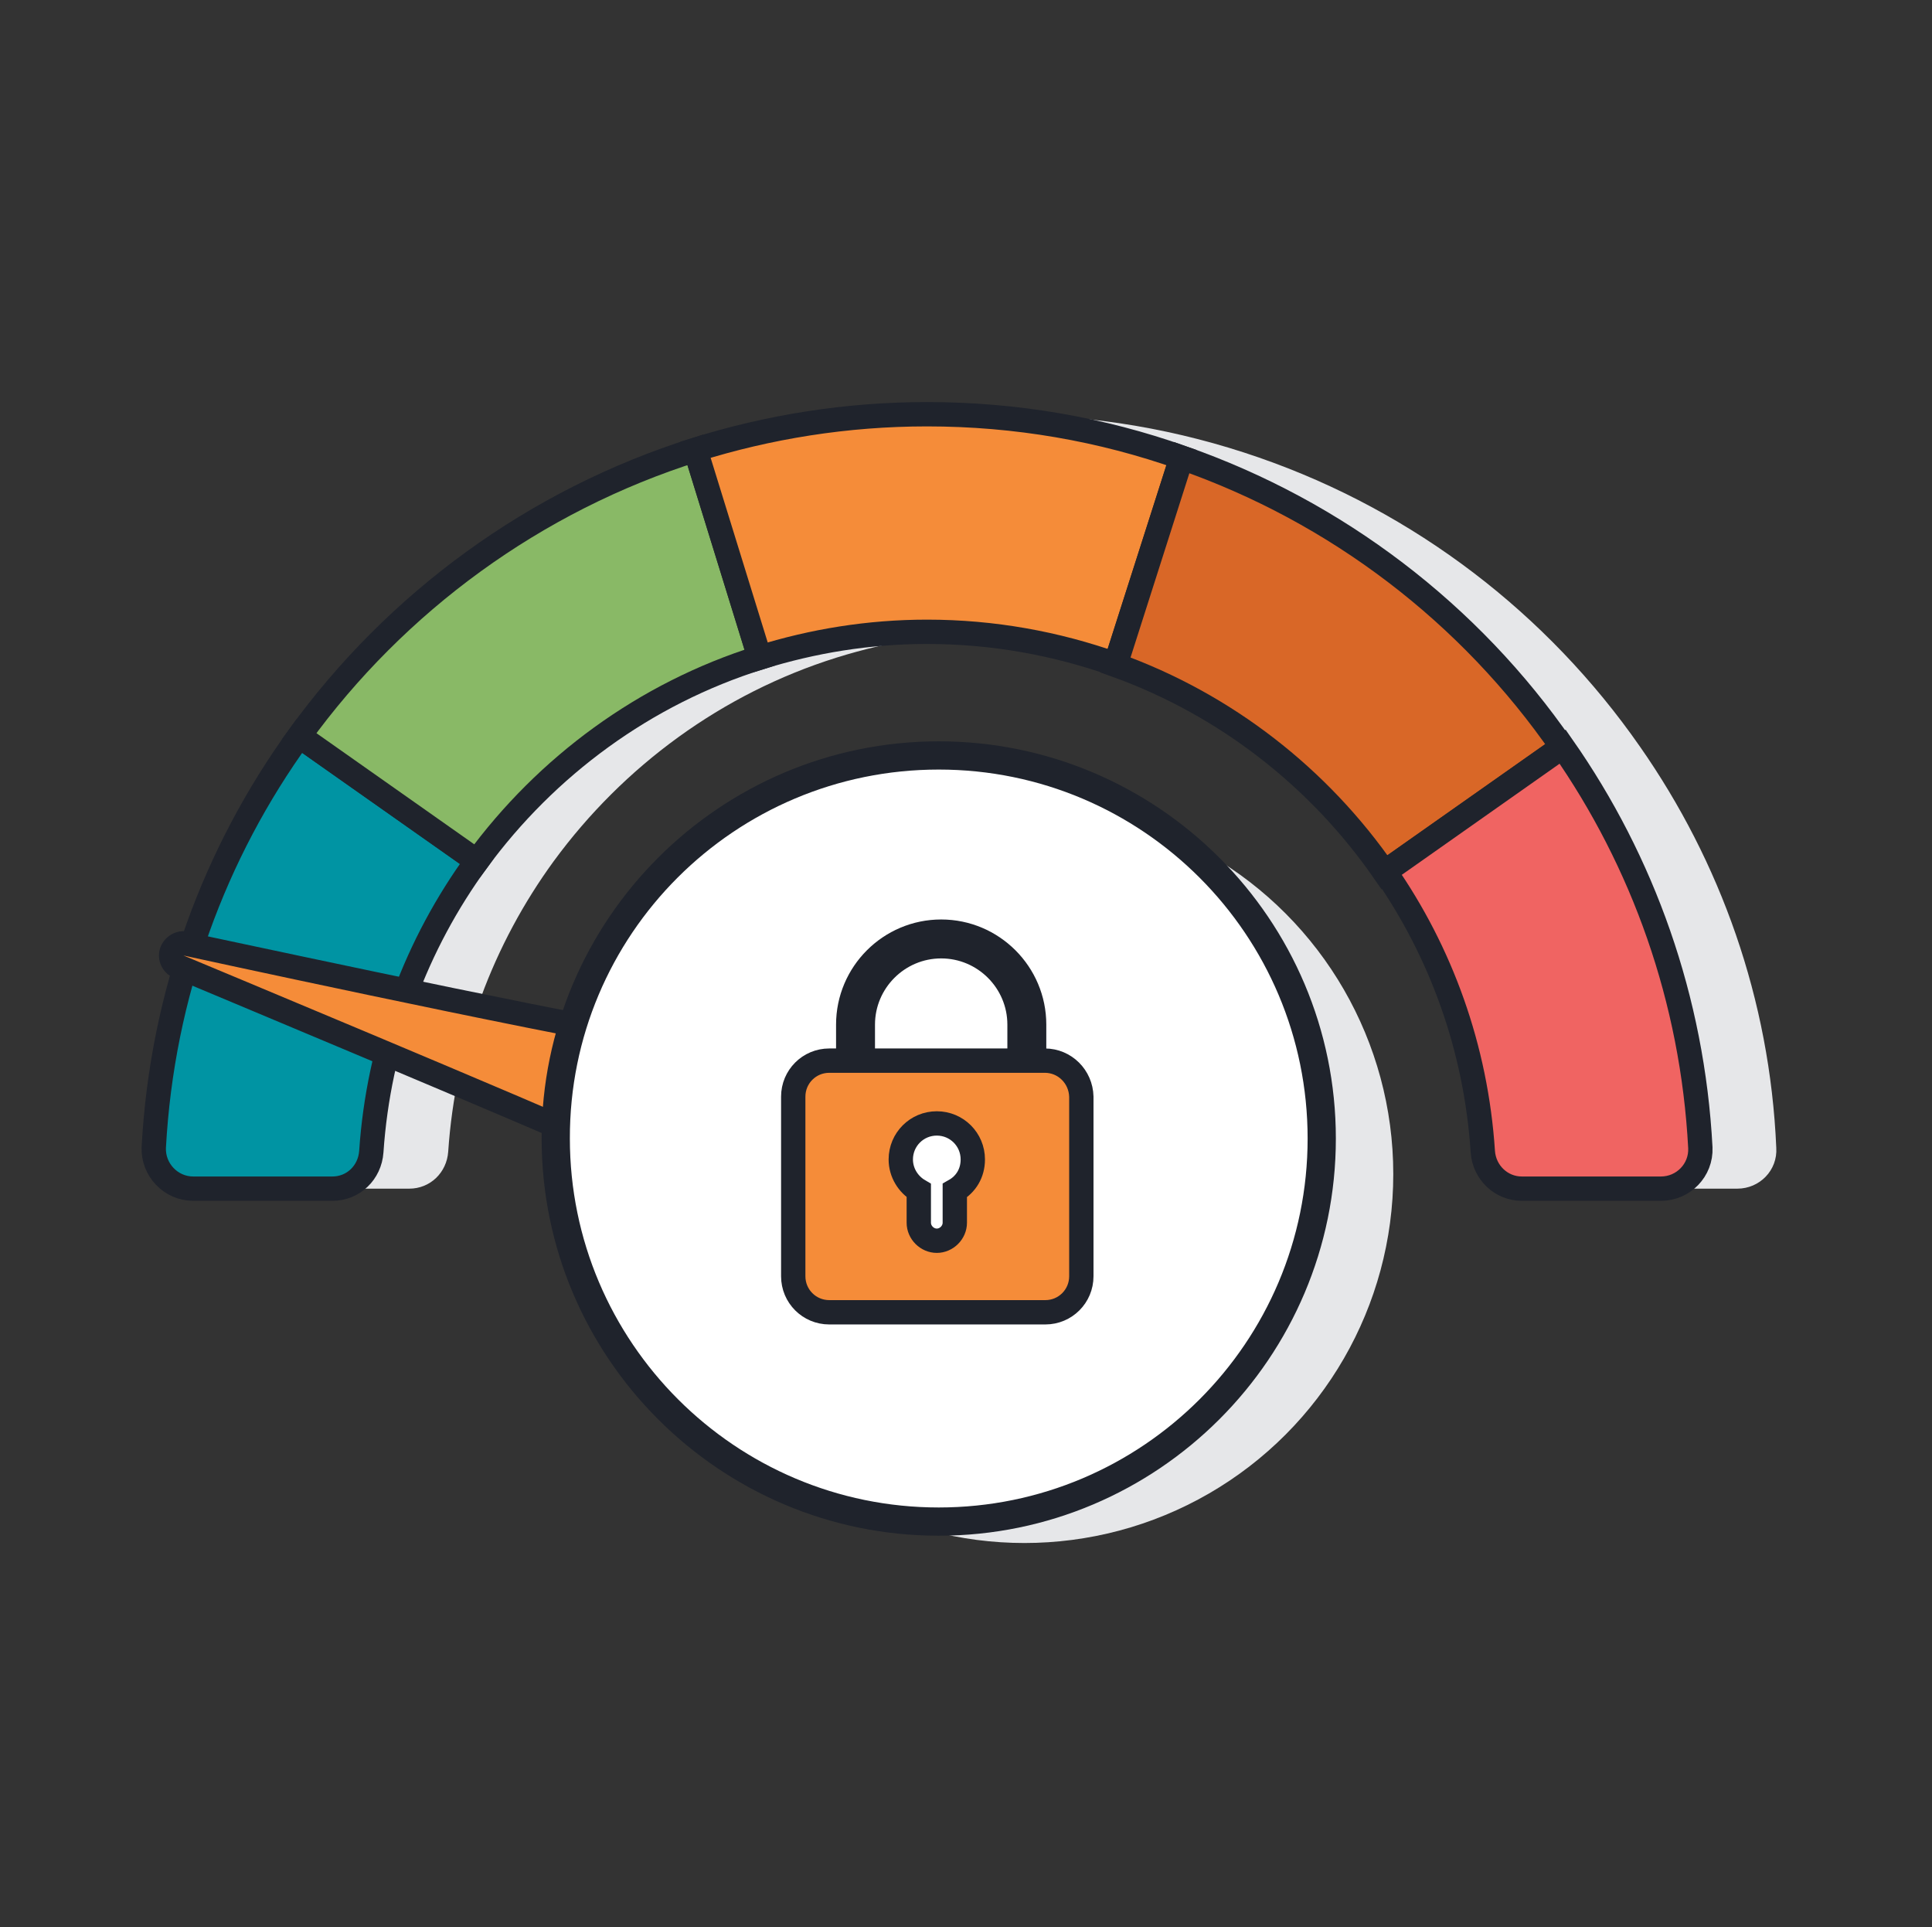 <?xml version="1.0" encoding="utf-8"?>
<!-- Generator: Adobe Illustrator 27.1.1, SVG Export Plug-In . SVG Version: 6.00 Build 0)  -->
<svg version="1.1" id="Layer_1" xmlns="http://www.w3.org/2000/svg" xmlns:xlink="http://www.w3.org/1999/xlink" x="0px" y="0px"
	 viewBox="0 0 397 395.9" style="enable-background:new 0 0 397 395.9;" xml:space="preserve">
<rect x="0" y="0" width="397" height="395.9" fill="#333333" stroke="none"/>
<style type="text/css">
	.st0{fill:none;stroke:#3B8B94;stroke-width:10.267;stroke-linecap:round;stroke-miterlimit:10;}
	.st1{fill:#3B8B94;}
	.st2{fill:#1F232C;}
	.st3{fill:#E6E7E9;}
	.st4{fill:none;stroke:#1F232C;stroke-width:5;stroke-linecap:round;stroke-linejoin:round;stroke-miterlimit:10;}
	.st5{fill:#FFFFFF;stroke:#1E232B;stroke-width:4.238;stroke-linecap:round;stroke-linejoin:round;stroke-miterlimit:10;}
	.st6{fill:#3B8B94;stroke:#1E232B;stroke-width:5;stroke-linecap:round;stroke-linejoin:round;stroke-miterlimit:10;}
	.st7{fill:none;stroke:#1E232B;stroke-width:5;stroke-linecap:round;stroke-linejoin:round;stroke-miterlimit:10;}
	.st8{fill:#F78D39;stroke:#1E232B;stroke-width:5;stroke-linecap:round;stroke-linejoin:round;stroke-miterlimit:10;}
	.st9{fill:#FFFFFF;stroke:#1E232B;stroke-width:4.939;stroke-linecap:round;stroke-linejoin:round;stroke-miterlimit:10;}
	.st10{fill:#EA8139;}
	.st11{fill:#1E232B;}
	.st12{fill:#EA8139;stroke:#1E232B;stroke-width:4;stroke-linecap:round;stroke-linejoin:round;stroke-miterlimit:10;}
	.st13{fill:#FFFFFF;}
	.st14{fill:none;stroke:#1E232B;stroke-width:4;stroke-linecap:round;stroke-linejoin:round;stroke-miterlimit:10;}
	.st15{fill:#E2E3E4;}
	.st16{fill:#F68D39;stroke:#1E232B;stroke-width:5;stroke-linecap:round;stroke-linejoin:round;stroke-miterlimit:10;}
	.st17{fill:#E2E3E4;stroke:#1E232B;stroke-width:5;stroke-linecap:round;stroke-linejoin:round;stroke-miterlimit:10;}
	.st18{fill:#E4E5E6;}
	.st19{fill:#FFFFFF;stroke:#1E232B;stroke-width:5;stroke-miterlimit:10;}
	.st20{fill:none;stroke:#797D82;stroke-width:5;stroke-linecap:round;stroke-miterlimit:10;}
	.st21{fill:#FFFFFF;stroke:#1E232B;stroke-width:5;stroke-linecap:round;stroke-miterlimit:10;}
	.st22{fill:#F4F4F7;stroke:#1F232C;stroke-width:5;stroke-miterlimit:10;}
	.st23{fill:#F78D39;stroke:#1F232C;stroke-width:5;stroke-miterlimit:10;}
	.st24{fill-rule:evenodd;clip-rule:evenodd;fill:#E2E3E4;}
	.st25{fill:none;stroke:#F58C39;stroke-width:19.758;stroke-linecap:round;stroke-miterlimit:10;}
	.st26{fill:#F58C39;}
	.st27{fill:#FFFFFF;stroke:#1E232B;stroke-width:4.939;stroke-linecap:round;stroke-miterlimit:10;}
	.st28{fill:#F68D39;}
	.st29{fill:#4F535D;}
	.st30{fill:#F78D39;stroke:#1E232B;stroke-width:4.916;stroke-linecap:round;stroke-linejoin:round;stroke-miterlimit:10;}
	.st31{fill:#F3F3F3;}
	.st32{fill:none;stroke:#1E232B;stroke-width:6;stroke-miterlimit:10;}
	.st33{fill:none;stroke:#1E232B;stroke-width:6;stroke-linecap:round;stroke-miterlimit:10;}
	.st34{fill:#F68D39;stroke:#1E232B;stroke-width:6;stroke-miterlimit:10;}
	.st35{fill:#F68D39;stroke:#1E232B;stroke-width:6;stroke-linecap:round;stroke-miterlimit:10;}
	.st36{fill:#3B8B94;stroke:#1E232B;stroke-width:6;stroke-linecap:round;stroke-miterlimit:10;}
	.st37{fill:#FFFFFF;stroke:#1E232B;stroke-width:6;stroke-linecap:round;stroke-miterlimit:10;}
	.st38{fill:#3B8085;}
	.st39{fill:#D3D4D4;stroke:#1E232B;stroke-width:6;stroke-linecap:round;stroke-miterlimit:10;}
	.st40{fill:#E68039;}
	.st41{clip-path:url(#SVGID_00000099648476195123063370000009868560450866863516_);fill:#D2D3D4;}
	.st42{fill:#D2D3D4;}
	.st43{fill:#E4E4E4;stroke:#1E232B;stroke-width:6;stroke-linecap:round;stroke-miterlimit:10;}
	.st44{fill:#3A8085;}
	.st45{fill:#3A8085;stroke:#1E232B;stroke-width:6;stroke-linecap:round;stroke-miterlimit:10;}
	.st46{fill:#D7D8D9;}
	.st47{fill:#3B8089;}
	.st48{fill:#3A8085;stroke:#1E232B;stroke-width:4;stroke-linecap:round;stroke-miterlimit:10;}
	.st49{fill:#EB8239;stroke:#1E232B;stroke-width:4;stroke-linecap:round;stroke-miterlimit:10;}
	.st50{fill:#EBEBEB;stroke:#1E232B;stroke-width:4;stroke-linecap:round;stroke-linejoin:round;stroke-miterlimit:10;}
	.st51{fill:#D3D4D4;}
	.st52{fill:none;stroke:#1E232B;stroke-width:6;stroke-linecap:round;stroke-linejoin:round;stroke-miterlimit:10;}
	.st53{fill:#E68039;stroke:#1E232B;stroke-width:6;stroke-linecap:round;stroke-miterlimit:10;}
	.st54{fill:#FFFFFF;stroke:#1E232B;stroke-width:6;stroke-miterlimit:10;}
	.st55{fill:#3B8B94;stroke:#1E232B;stroke-width:6;stroke-miterlimit:10;}
	.st56{fill:#F58C39;stroke:#1E232B;stroke-width:4.939;stroke-linecap:round;stroke-linejoin:round;stroke-miterlimit:10;}
	.st57{fill:#F58C39;stroke:#1E232B;stroke-width:3.952;stroke-linecap:round;stroke-miterlimit:10;}
	.st58{fill:#3B8B94;stroke:#1E232B;stroke-width:4.939;stroke-linecap:round;stroke-linejoin:round;stroke-miterlimit:10;}
	.st59{fill:none;stroke:#1E232B;stroke-width:4.939;stroke-linecap:round;stroke-linejoin:round;stroke-miterlimit:10;}
	.st60{fill:none;}
	.st61{fill:#FFFFFF;stroke:#1E232B;stroke-width:4.939;stroke-miterlimit:10;}
	.st62{fill:none;stroke:#1E232B;stroke-width:4.939;stroke-miterlimit:10;}
	.st63{fill:none;stroke:#FFFFFF;stroke-width:4.939;stroke-linecap:round;stroke-miterlimit:10;}
	.st64{fill:none;stroke:#1E232B;stroke-width:4.939;stroke-linecap:round;stroke-miterlimit:10;}
	.st65{fill:#1E232B;stroke:#1E232B;stroke-width:4.939;stroke-linecap:round;stroke-linejoin:round;stroke-miterlimit:10;}
	.st66{fill:#FFFFFF;stroke:#1E232B;stroke-width:5.391;stroke-miterlimit:10;}
	.st67{fill:none;stroke:#1E232B;stroke-width:5.391;stroke-linecap:round;stroke-linejoin:round;stroke-miterlimit:10;}
	
		.st68{opacity:0.1;fill:none;stroke:#797D82;stroke-width:5.391;stroke-linecap:round;stroke-linejoin:round;stroke-miterlimit:10;stroke-dasharray:12.938;}
	.st69{fill:none;stroke:#F58C39;stroke-width:5.391;stroke-linecap:round;stroke-linejoin:round;stroke-miterlimit:10;}
	.st70{fill:#FFFFFF;stroke:#3B8B94;stroke-width:6.469;stroke-linecap:round;stroke-miterlimit:10;}
	.st71{fill:#FFFFFF;stroke:#3B8B94;stroke-width:5.927;stroke-linecap:round;stroke-miterlimit:10;}
	.st72{fill:#FFFFFF;stroke:#F58C39;stroke-width:5.927;stroke-linecap:round;stroke-miterlimit:10;}
	.st73{fill:#E2E3E4;stroke:#1E232B;stroke-width:4.939;stroke-linecap:round;stroke-linejoin:round;stroke-miterlimit:10;}
	.st74{fill:#1E232B;stroke:#FFFFFF;stroke-width:0.988;stroke-miterlimit:10;}
	.st75{fill:none;stroke:#797D82;stroke-width:4.939;stroke-linecap:round;stroke-miterlimit:10;}
	.st76{fill:none;stroke:#3B8B94;stroke-width:4.939;stroke-linecap:round;stroke-miterlimit:10;}
	.st77{fill:#F58C39;stroke:#1E232B;stroke-width:3.68;stroke-miterlimit:10;}
	.st78{fill:none;stroke:#FFFFFF;stroke-width:4.939;stroke-linecap:round;stroke-linejoin:round;stroke-miterlimit:10;}
	.st79{clip-path:url(#SVGID_00000152964719009211323550000000595915553521768324_);fill:#E2E3E4;}
	.st80{fill:#F18737;stroke:#1E232B;stroke-width:4.939;stroke-linecap:round;stroke-linejoin:round;stroke-miterlimit:10;}
	.st81{fill:#3B8790;stroke:#1E232B;stroke-width:4.939;stroke-linecap:round;stroke-linejoin:round;stroke-miterlimit:10;}
	.st82{fill:#F18839;}
	.st83{fill:#0095A4;}
	.st84{fill:#FFFFFF;stroke:#1E232B;stroke-width:5;stroke-linecap:round;stroke-linejoin:round;stroke-miterlimit:10;}
	.st85{fill:#FFFFFF;stroke:#F68D39;stroke-width:5;stroke-linecap:round;stroke-linejoin:round;stroke-miterlimit:10;}
	.st86{fill:#F3F3F3;stroke:#1E232B;stroke-width:5;stroke-linecap:round;stroke-linejoin:round;stroke-miterlimit:10;}
	.st87{fill:#FFFFFF;stroke:#3B8B94;stroke-width:5;stroke-linecap:round;stroke-linejoin:round;stroke-miterlimit:10;}
	.st88{fill:#CBCCCD;stroke:#1E232B;stroke-width:4.488;stroke-linecap:round;stroke-miterlimit:10;}
	.st89{fill:#FFFFFF;stroke:#1E232B;stroke-width:4.488;stroke-linecap:round;stroke-miterlimit:10;}
	.st90{fill:#DE8039;}
	.st91{fill:none;stroke:#1E232B;stroke-width:4.488;stroke-linecap:round;stroke-miterlimit:10;}
	.st92{fill:#3A8080;stroke:#1E232B;stroke-width:4.488;stroke-miterlimit:10;}
	.st93{fill:#F18839;stroke:#1E232B;stroke-width:4.583;stroke-linecap:round;stroke-miterlimit:10;}
	.st94{fill:#FFFFFF;stroke:#1E232B;stroke-width:4.583;stroke-linecap:round;stroke-miterlimit:10;}
	.st95{fill:none;stroke:#1E232B;stroke-width:4.583;stroke-linecap:round;stroke-miterlimit:10;}
	.st96{fill:#3A8080;stroke:#1E232B;stroke-width:4.583;stroke-miterlimit:10;}
	
		.st97{fill-rule:evenodd;clip-rule:evenodd;fill:#FFFFFF;stroke:#1E232B;stroke-width:4.939;stroke-linecap:round;stroke-linejoin:round;stroke-miterlimit:10;}
	
		.st98{fill-rule:evenodd;clip-rule:evenodd;fill:none;stroke:#1E232B;stroke-width:4.939;stroke-linecap:round;stroke-linejoin:round;stroke-miterlimit:10;}
	
		.st99{fill-rule:evenodd;clip-rule:evenodd;fill:none;stroke:#3B8790;stroke-width:9.133;stroke-linecap:round;stroke-linejoin:round;stroke-miterlimit:10;}
	
		.st100{fill-rule:evenodd;clip-rule:evenodd;fill:none;stroke:#F78D39;stroke-width:4.678;stroke-linecap:round;stroke-linejoin:round;stroke-miterlimit:10;}
	.st101{fill-rule:evenodd;clip-rule:evenodd;fill:#F78D39;}
	.st102{fill:#FFFFFF;stroke:#1E232B;stroke-width:4.718;stroke-linecap:round;stroke-linejoin:round;stroke-miterlimit:10;}
	.st103{fill:#1E232B;stroke:#1E232B;stroke-width:4.545;stroke-linecap:round;stroke-linejoin:round;stroke-miterlimit:10;}
	.st104{fill:#F68D39;stroke:#1E232B;stroke-width:5;stroke-miterlimit:10;}
	
		.st105{fill-rule:evenodd;clip-rule:evenodd;fill:#FFFFFF;stroke:#1E232B;stroke-width:5.41;stroke-linecap:round;stroke-linejoin:round;stroke-miterlimit:10;}
	.st106{fill:#F78D39;}
	
		.st107{fill-rule:evenodd;clip-rule:evenodd;fill:none;stroke:#1E232B;stroke-width:5.41;stroke-linecap:round;stroke-linejoin:round;stroke-miterlimit:10;}
	.st108{fill:#FFFFFF;stroke:#1E232B;stroke-width:5.415;stroke-linecap:round;stroke-linejoin:round;stroke-miterlimit:10;}
	.st109{fill:none;stroke:#1E232B;stroke-width:5.415;stroke-linecap:round;stroke-linejoin:round;stroke-miterlimit:10;}
	.st110{fill:#FFFFFF;stroke:#1E232B;stroke-width:5.639;stroke-linecap:round;stroke-linejoin:round;stroke-miterlimit:10;}
	.st111{fill:#0095A4;stroke:#1E232B;stroke-width:5;stroke-linecap:round;stroke-linejoin:round;stroke-miterlimit:10;}
	.st112{fill:#0095A4;stroke:#1E232B;stroke-width:5.876;stroke-linecap:round;stroke-linejoin:round;stroke-miterlimit:10;}
	.st113{fill:#FFFFFF;stroke:#231F20;stroke-width:5;stroke-miterlimit:10;}
	.st114{fill:#0095A4;stroke:#231F20;stroke-width:5;stroke-miterlimit:10;}
	.st115{fill:#231F20;}
	.st116{fill:#0095A4;stroke:#1E232B;stroke-width:5;stroke-miterlimit:10;}
	.st117{fill:none;stroke:#F68D39;stroke-width:4.526;stroke-linecap:round;stroke-linejoin:round;stroke-miterlimit:10;}
	.st118{fill:#0095A4;stroke:#1F232C;stroke-width:5;stroke-linecap:round;stroke-linejoin:round;}
	.st119{fill:#F68D39;stroke:#1F232C;stroke-width:5;stroke-linecap:round;stroke-linejoin:round;}
	.st120{fill:#FFFFFF;stroke:#1F232C;stroke-width:5;stroke-linecap:round;stroke-linejoin:round;}
	.st121{fill:none;stroke:#1F232C;stroke-width:5;stroke-linecap:round;stroke-linejoin:round;}
	.st122{fill:none;stroke:#1F232C;stroke-width:4;stroke-linecap:round;stroke-linejoin:round;}
	.st123{fill:#E2E3E4;stroke:#1F232C;stroke-width:5;stroke-linecap:round;stroke-linejoin:round;}
	.st124{fill:#F68D39;stroke:#231F20;stroke-width:5;stroke-miterlimit:10;}
	.st125{fill:none;stroke:#1F232C;stroke-width:5;stroke-miterlimit:10;}
	.st126{fill:#1F232C;stroke:#1F232C;stroke-width:5;stroke-linecap:round;stroke-linejoin:round;}
	.st127{fill:none;stroke:#E4E5E6;stroke-width:5.397;stroke-linecap:round;stroke-linejoin:round;stroke-miterlimit:10;}
	.st128{fill:#F68D39;stroke:#1F232C;stroke-width:5;stroke-linecap:round;stroke-linejoin:round;stroke-miterlimit:10;}
	.st129{fill:none;stroke:#E4E5E6;stroke-width:6.75;stroke-linecap:round;stroke-linejoin:round;stroke-miterlimit:10;}
	.st130{fill:#FFFFFF;stroke:#1F232C;stroke-width:5;stroke-linecap:round;stroke-linejoin:round;stroke-miterlimit:10;}
	.st131{fill:#FFFFFF;stroke:#0095A4;stroke-width:4;stroke-linecap:round;stroke-linejoin:round;stroke-miterlimit:10;}
	.st132{fill:none;stroke:#E4E5E6;stroke-width:5;stroke-linecap:round;stroke-linejoin:round;stroke-miterlimit:10;}
	.st133{fill:#FFFFFF;stroke:#1F232C;stroke-width:5;stroke-miterlimit:10;}
	.st134{fill:none;stroke:#F68D39;stroke-width:4;stroke-linecap:round;stroke-linejoin:round;stroke-miterlimit:10;}
	.st135{fill:none;stroke:#F68D39;stroke-width:5;stroke-linecap:round;stroke-linejoin:round;stroke-miterlimit:10;}
	.st136{fill:none;stroke:#231F20;stroke-width:4;stroke-linecap:round;stroke-linejoin:round;stroke-miterlimit:10;}
	.st137{fill:#0095A4;stroke:#1F232C;stroke-width:5;stroke-miterlimit:10;}
	.st138{fill:none;stroke:#1F232C;stroke-width:3.75;stroke-linecap:round;stroke-linejoin:round;stroke-miterlimit:10;}
	.st139{fill:#0095A4;stroke:#1E232B;stroke-width:5;stroke-linecap:round;stroke-miterlimit:10;}
	.st140{fill:none;stroke:#1F232C;stroke-width:5;stroke-linecap:round;stroke-miterlimit:10;}
	.st141{fill:#F68D39;stroke:#1E232B;stroke-width:4;stroke-miterlimit:10;}
	.st142{fill:none;stroke:#1E232B;stroke-width:5;stroke-linecap:round;stroke-miterlimit:10;}
	.st143{fill:none;stroke:#0095A4;stroke-width:5;stroke-linecap:round;stroke-linejoin:round;stroke-miterlimit:10;}
	.st144{fill:#FEFEFE;}
	.st145{fill:#F06462;}
	.st146{fill:#89B966;}
	.st147{fill:#0094A3;}
	.st148{fill:#FDFDFD;}
	.st149{fill:#F68D39;stroke:#1E232B;stroke-width:5.911;stroke-miterlimit:10;}
	.st150{fill:none;stroke:#1E232B;stroke-width:5.911;stroke-linecap:round;stroke-linejoin:round;stroke-miterlimit:10;}
	.st151{fill:#3B8B94;stroke:#1E232B;stroke-width:4.746;stroke-linecap:round;stroke-linejoin:round;stroke-miterlimit:10;}
	.st152{fill:#F78D39;stroke:#1E232B;stroke-width:4.939;stroke-linecap:round;stroke-linejoin:round;stroke-miterlimit:10;}
	.st153{fill:#F78D39;stroke:#1E232B;stroke-width:4.238;stroke-linecap:round;stroke-linejoin:round;stroke-miterlimit:10;}
	.st154{fill:#3B8B94;stroke:#1E232B;stroke-width:4.572;stroke-linecap:round;stroke-linejoin:round;stroke-miterlimit:10;}
	.st155{fill:#F78D39;stroke:#1E232B;stroke-width:3.444;stroke-linecap:round;stroke-linejoin:round;stroke-miterlimit:10;}
	.st156{fill:#FFFFFF;stroke:#1F232C;stroke-width:6;stroke-miterlimit:10;}
	.st157{fill:#3B8B94;stroke:#1F232C;stroke-width:6;stroke-miterlimit:10;}
	.st158{fill:#F78D39;stroke:#1F232C;stroke-width:6;stroke-miterlimit:10;}
	.st159{fill:#E2E3E4;stroke:#1F232C;stroke-width:5;stroke-linecap:round;stroke-linejoin:round;stroke-miterlimit:10;}
	.st160{fill:#F78D39;stroke:#1F232C;stroke-width:5;stroke-linecap:round;stroke-linejoin:round;stroke-miterlimit:10;}
	.st161{fill:#FFFFFF;stroke:#0095A4;stroke-width:5;stroke-linecap:round;stroke-linejoin:round;stroke-miterlimit:10;}
	.st162{fill:none;stroke:#1F232C;stroke-width:5.748;stroke-miterlimit:10;}
	.st163{fill:#1E232B;stroke:#1E232B;stroke-width:8.385;stroke-linecap:round;stroke-linejoin:round;stroke-miterlimit:10;}
	.st164{fill:#FFFFFF;stroke:#1E232B;stroke-width:8.385;stroke-linecap:round;stroke-linejoin:round;stroke-miterlimit:10;}
	.st165{fill:#FFFFFF;stroke:#1E232B;stroke-width:6;stroke-linecap:round;stroke-linejoin:round;stroke-miterlimit:10;}
	.st166{fill:none;stroke:#E2E3E4;stroke-width:0;stroke-miterlimit:10;}
	.st167{fill:none;stroke:#1F232C;stroke-width:44.661;stroke-linejoin:round;stroke-miterlimit:10;}
	.st168{fill-rule:evenodd;clip-rule:evenodd;fill:#F58C39;stroke:#1F232C;stroke-width:5;stroke-miterlimit:10;}
	.st169{fill:#0094A3;stroke:#1F232C;stroke-width:5;stroke-miterlimit:10;}
	.st170{fill:#89B966;stroke:#1F232C;stroke-width:5;stroke-miterlimit:10;}
	.st171{fill:#F58C39;stroke:#1F232C;stroke-width:5;stroke-miterlimit:10;}
	.st172{fill:#D96727;stroke:#1F232C;stroke-width:5;stroke-miterlimit:10;}
	.st173{fill:#F06462;stroke:#1F232C;stroke-width:5;stroke-miterlimit:10;}
	.st174{fill-rule:evenodd;clip-rule:evenodd;fill:none;stroke:#1F232C;stroke-width:8;stroke-miterlimit:10;}
	.st175{fill:#FFFFFF;stroke:#1F232C;stroke-width:3.431;stroke-linecap:round;stroke-linejoin:round;stroke-miterlimit:10;}
	.st176{fill:#FFFFFF;stroke:#1F232C;stroke-width:3.411;stroke-linecap:round;stroke-linejoin:round;stroke-miterlimit:10;}
	.st177{fill:#FFFFFF;stroke:#1F232C;stroke-width:9.2;stroke-linecap:round;stroke-linejoin:round;stroke-miterlimit:10;}
	.st178{fill:none;stroke:#F78D39;stroke-width:9.812;stroke-linejoin:round;stroke-miterlimit:10;}
	.st179{fill:none;stroke:#0095A4;stroke-width:9.812;stroke-linejoin:round;stroke-miterlimit:10;}
	.st180{fill:none;stroke:#FFFFFF;stroke-width:9.812;stroke-linejoin:round;stroke-miterlimit:10;}
	.st181{fill:#E2E3E4;stroke:#1E232B;stroke-width:6.159;stroke-linecap:round;stroke-linejoin:round;stroke-miterlimit:10;}
	.st182{fill:#E4E5E6;stroke:#1E232B;stroke-width:4.238;stroke-linecap:round;stroke-linejoin:round;stroke-miterlimit:10;}
	.st183{fill:#F68D39;stroke:#1E232B;stroke-width:4.238;stroke-linecap:round;stroke-linejoin:round;stroke-miterlimit:10;}
</style>
<g>
	<circle class="st3" cx="210.5" cy="241.2" r="75.8"/>
	<path class="st3" d="M337,153.4c-19-27.3-46.3-48.3-78.3-59.4c-16.4-5.7-34-8.8-52.3-8.8c-16.6,0-32.6,2.6-47.6,7.3
		c-33.1,10.4-61.5,31.3-81.4,58.8c-17.4,24-28.2,53.1-29.9,84.5c-0.2,4.6,3.4,8.4,8,8.4h28.6c4.3,0,7.7-3.3,8-7.6
		c1.5-22.2,9.3-42.7,21.7-59.7c14.3-19.5,34.5-34.4,58.1-41.8c10.9-3.4,22.4-5.3,34.4-5.3c13.6,0,26.6,2.4,38.7,6.7
		c22.6,8.1,41.9,23.2,55.3,42.6c11.5,16.5,18.7,36.2,20.1,57.5c0.3,4.3,3.8,7.6,8,7.6h28.6c4.6,0,8.3-3.8,8-8.4
		C363.7,205.3,353.5,177,337,153.4z"/>
	<g>
		<path class="st169" d="M39.7,244.2h28.6c4.3,0,7.7-3.3,8-7.6c1.5-22.2,9.3-42.7,21.7-59.7l-36.5-25.7
			c-17.4,24-28.2,53.1-29.9,84.5C31.4,240.3,35.1,244.2,39.7,244.2z"/>
		<path class="st170" d="M61.5,151.2l36.5,25.7c14.3-19.5,34.5-34.4,58.1-41.8l-13.2-42.7C109.9,102.8,81.4,123.7,61.5,151.2z"/>
		<path class="st171" d="M190.5,85.1c-16.6,0-32.6,2.6-47.6,7.3l13.2,42.7c10.9-3.4,22.4-5.3,34.4-5.3c13.6,0,26.6,2.4,38.7,6.7
			L242.8,94C226.4,88.2,208.8,85.1,190.5,85.1z"/>
		<path class="st172" d="M242.8,94l-13.6,42.6c22.6,8.1,41.9,23.2,55.3,42.6l36.5-25.7C302.1,126.1,274.7,105.1,242.8,94z"/>
		<path class="st173" d="M349.4,235.8c-1.6-30.5-11.8-58.8-28.3-82.4l-36.5,25.7c11.5,16.5,18.7,36.2,20.1,57.5
			c0.3,4.3,3.8,7.6,8,7.6h28.6C345.9,244.2,349.6,240.4,349.4,235.8z"/>
	</g>
	<g>
		<path class="st26" d="M128.8,237.1c-1.3,0-2.5-0.5-3.9-1.1c-13.2-6-87.4-37-88.2-37.3c-1.2-0.5-1.8-1.8-1.4-3.1
			c0.3-1.1,1.3-1.8,2.4-1.8c0.2,0,0.4,0,0.5,0.1c0.7,0.2,70.4,15.3,96.3,19.7c1.8,0.3,3.8,0.8,4.7,2.5c0.9,1.7,0.3,3.5-0.4,5.1
			c-1.1,2.5-2.1,3.9-3,5.1c-1.1,1.6-1.8,2.6-2.4,5.6C132.9,235.3,131.3,237.1,128.8,237.1z"/>
		<path class="st2" d="M37.7,196.3c0,0,70.2,15.3,96.4,19.7c3,0.5,3.8,1.2,2.4,4.1c-2.5,5.6-4.4,5.3-5.5,11.3
			c-0.4,2.4-1.2,3.2-2.2,3.2c-0.8,0-1.7-0.4-2.8-0.9C112.6,227.5,37.7,196.3,37.7,196.3 M37.7,191.3c-2.1,0-4.1,1.4-4.8,3.5
			c-0.8,2.5,0.5,5.1,2.8,6.1c0.7,0.3,74.9,31.3,88.1,37.3c1.6,0.8,3.2,1.4,4.9,1.4c2.2,0,6-1,7.2-7.3c0.5-2.5,0.9-3.2,1.9-4.6
			c0.8-1.2,2-2.8,3.2-5.5c0.5-1.2,1.9-4.3,0.3-7.3c-1.6-3-4.9-3.6-6.5-3.8c-25.8-4.4-95.5-19.5-96.2-19.6
			C38.4,191.3,38.1,191.3,37.7,191.3L37.7,191.3z"/>
	</g>
	<g>
		<circle class="st13" cx="192.9" cy="233.9" r="78.7"/>
		<path class="st2" d="M192.9,158.1c41.9,0,75.8,34,75.8,75.8c0,41.9-34,75.8-75.8,75.8s-75.8-34-75.8-75.8
			C117,192,151,158.1,192.9,158.1 M192.9,152.3c-45,0-81.6,36.6-81.6,81.6s36.6,81.6,81.6,81.6s81.6-36.6,81.6-81.6
			S237.9,152.3,192.9,152.3L192.9,152.3z"/>
	</g>
	<path class="st174" d="M211,226.6v-16.1c0-9.7-7.9-17.6-17.6-17.6s-17.6,7.9-17.6,17.6v16.1"/>
	<path class="st168" d="M214.7,217.9H211h-36.9h-3.7c-4.1,0-7.4,3.3-7.4,7.4v36.9c0,4.1,3.3,7.4,7.4,7.4h44.4c4.1,0,7.4-3.3,7.4-7.4
		v-36.9C222.1,221.2,218.8,217.9,214.7,217.9L214.7,217.9z M196.2,244.6v6.6c0,2-1.7,3.7-3.7,3.7c-2,0-3.7-1.7-3.7-3.7v-6.6
		c-2.2-1.3-3.7-3.7-3.7-6.4c0-4.1,3.3-7.4,7.4-7.4s7.4,3.3,7.4,7.4C199.9,241,198.5,243.3,196.2,244.6z"/>
</g>
</svg>
